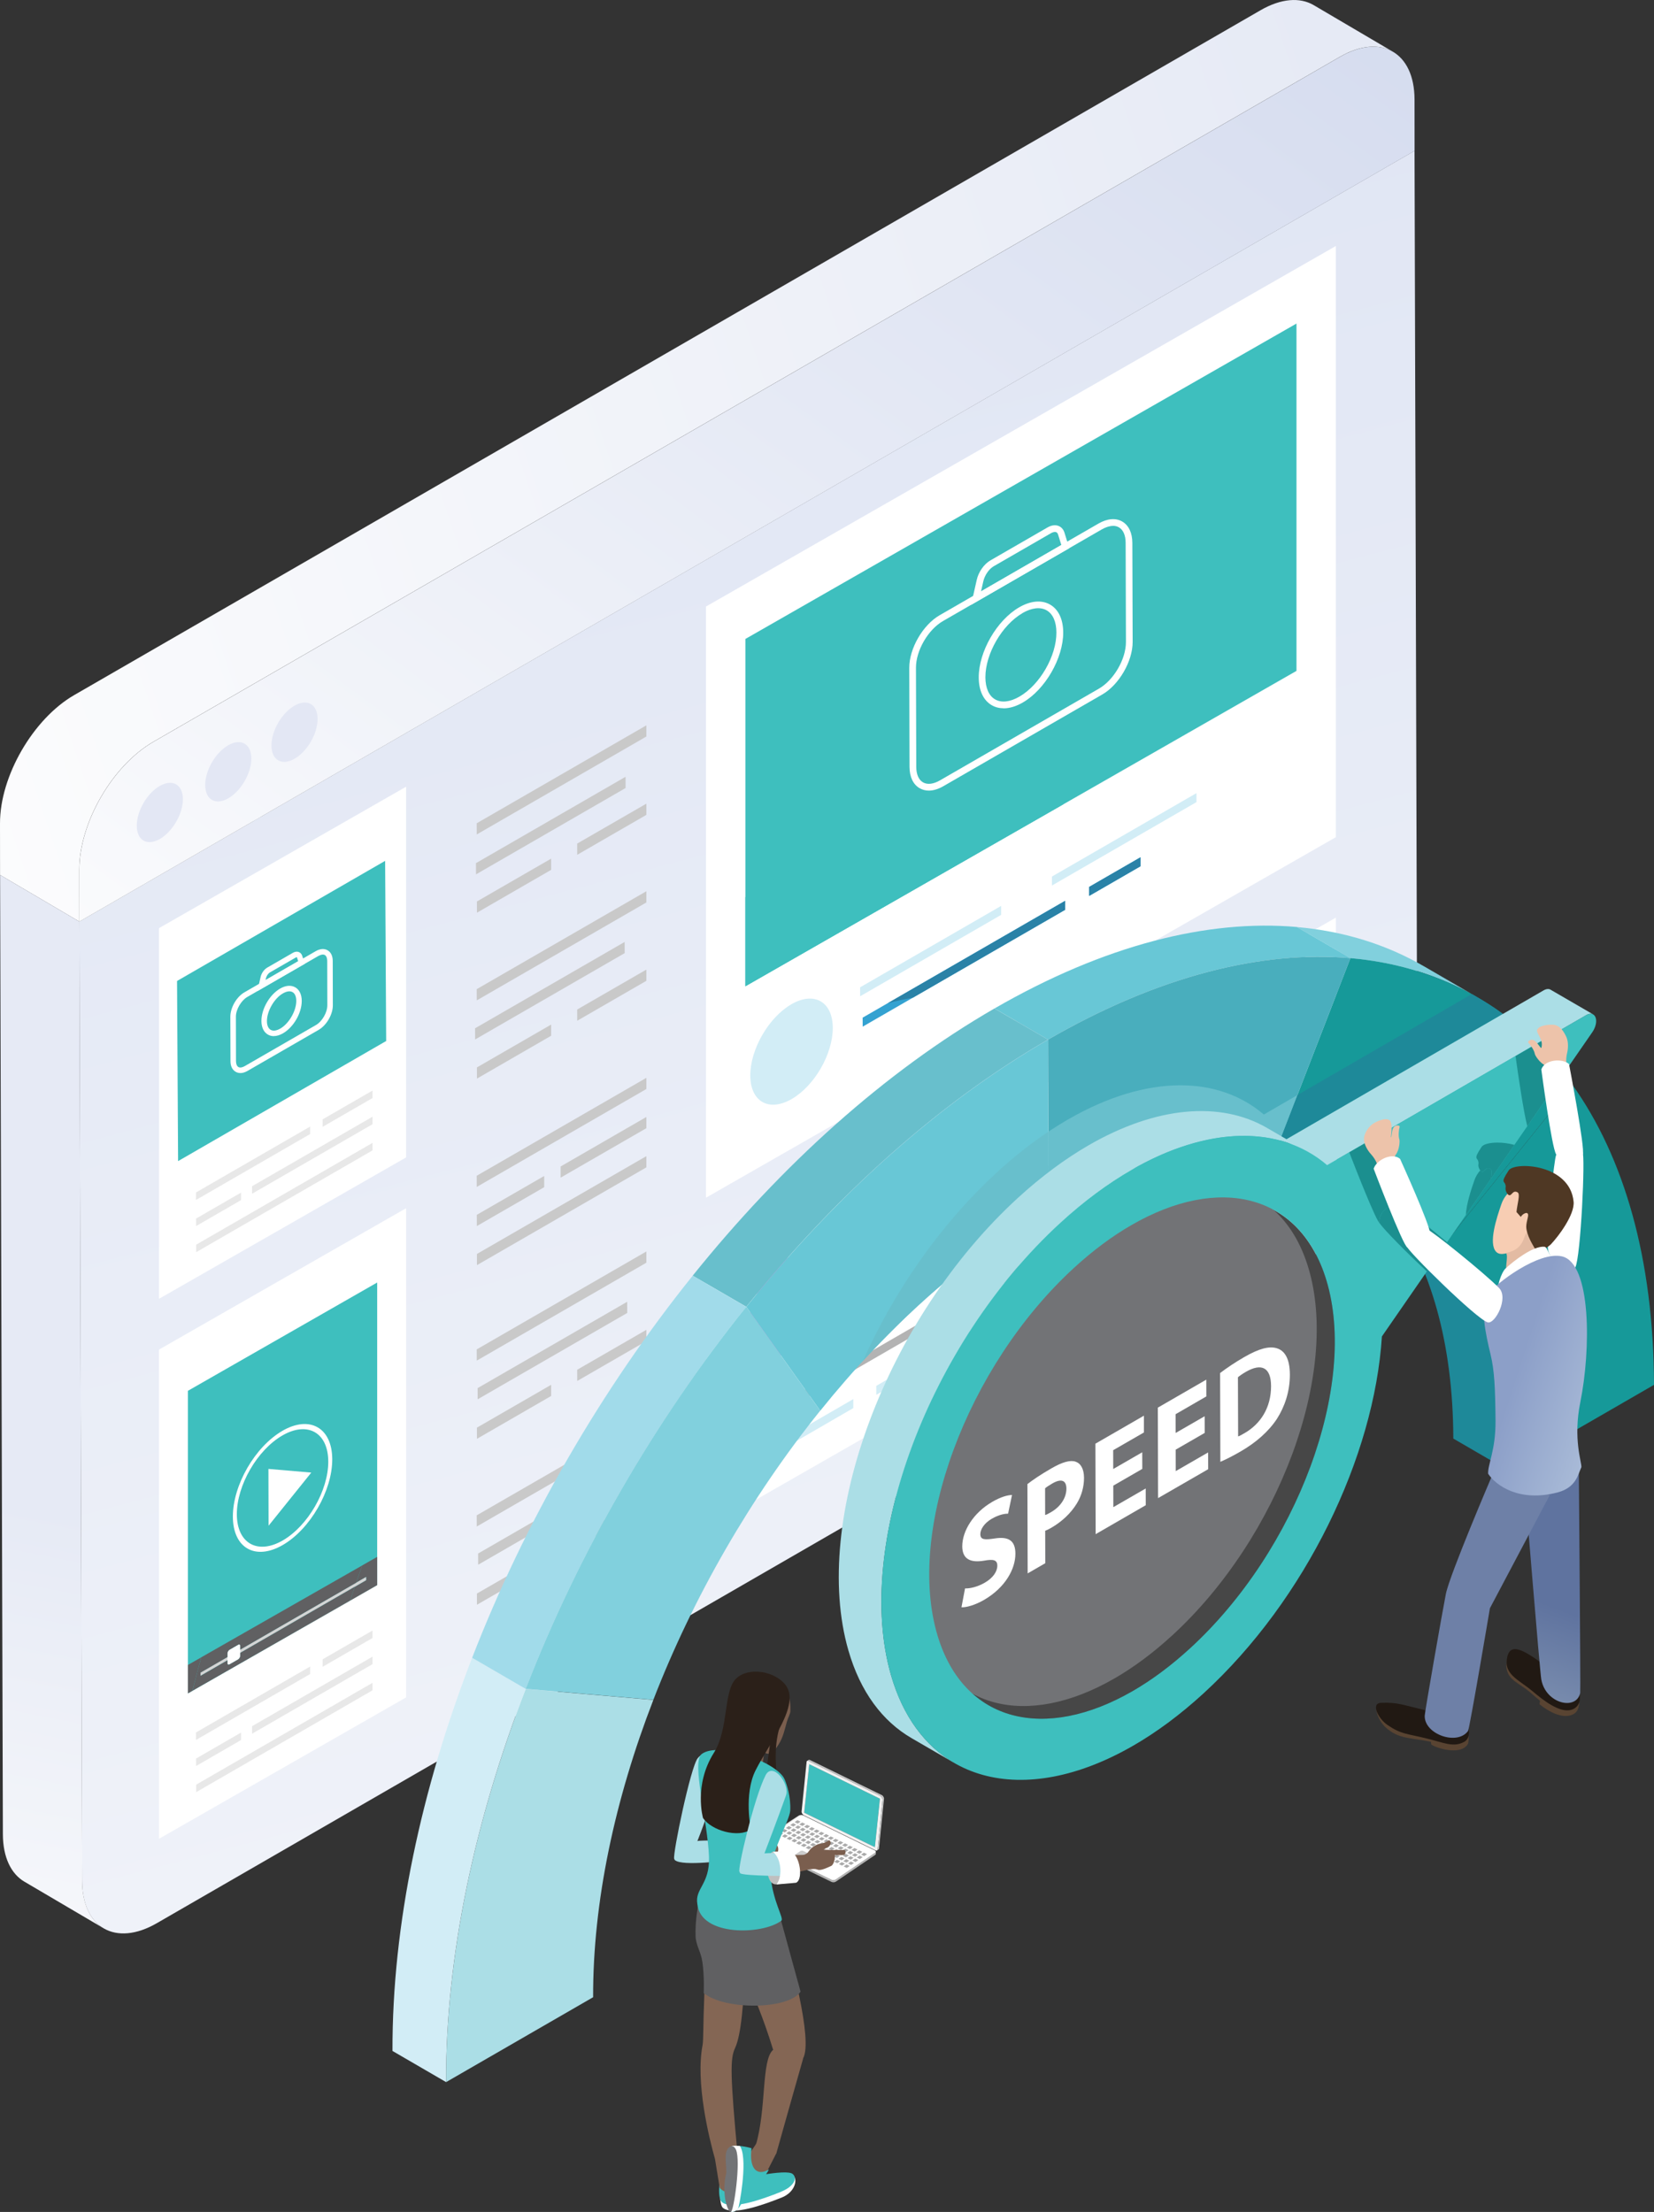 <?xml version="1.0" encoding="UTF-8"?>
<!DOCTYPE svg PUBLIC "-//W3C//DTD SVG 1.0//EN" "http://www.w3.org/TR/2001/REC-SVG-20010904/DTD/svg10.dtd">
<!-- Creator: CorelDRAW -->
<svg xmlns="http://www.w3.org/2000/svg" xml:space="preserve" width="29.476mm" height="39.427mm" version="1.0" style="shape-rendering:geometricPrecision; text-rendering:geometricPrecision; image-rendering:optimizeQuality; fill-rule:evenodd; clip-rule:evenodd"
viewBox="0 0 333.05 445.48"
 xmlns:xlink="http://www.w3.org/1999/xlink"
 xmlns:xodm="http://www.corel.com/coreldraw/odm/2003">
 <rect x="0" y="0" width="333.05" height="445.48" fill="#333333" stroke="none"/>
 <defs>
  <style type="text/css">
   <![CDATA[
    .fil41 {fill:#727376;fill-rule:nonzero}
    .fil21 {fill:#606062;fill-rule:nonzero}
    .fil7 {fill:#E3E7F4;fill-rule:nonzero}
    .fil33 {fill:#D2EDF6;fill-rule:nonzero}
    .fil13 {fill:#D2EDF6;fill-rule:nonzero}
    .fil32 {fill:#ABDEE6;fill-rule:nonzero}
    .fil35 {fill:#A1DBEA;fill-rule:nonzero}
    .fil36 {fill:#81D0DD;fill-rule:nonzero}
    .fil15 {fill:#81D0DD;fill-rule:nonzero}
    .fil30 {fill:#68C7D6;fill-rule:nonzero}
    .fil39 {fill:#68BFCC;fill-rule:nonzero}
    .fil34 {fill:#68BFCC;fill-rule:nonzero}
    .fil11 {fill:#3EBFBE;fill-rule:nonzero}
    .fil31 {fill:#49AEBD;fill-rule:nonzero}
    .fil27 {fill:#169999;fill-rule:nonzero}
    .fil43 {fill:#1B8F8F;fill-rule:nonzero}
    .fil28 {fill:#1E8999;fill-rule:nonzero}
    .fil46 {fill:#211913;fill-rule:nonzero}
    .fil23 {fill:#2A82A7;fill-rule:nonzero}
    .fil62 {fill:#2B2019;fill-rule:nonzero}
    .fil12 {fill:#34A2D1;fill-rule:nonzero}
    .fil0 {fill:#3F3F3F;fill-rule:nonzero}
    .fil2 {fill:#465861;fill-rule:nonzero}
    .fil40 {fill:#474747;fill-rule:nonzero}
    .fil37 {fill:#48A4C0;fill-rule:nonzero}
    .fil51 {fill:#4F3824;fill-rule:nonzero}
    .fil3 {fill:#529EBA;fill-rule:nonzero}
    .fil45 {fill:#594432;fill-rule:nonzero}
    .fil38 {fill:#6F9A1C;fill-rule:nonzero}
    .fil61 {fill:#7A5E4E;fill-rule:nonzero}
    .fil54 {fill:gray;fill-rule:nonzero}
    .fil64 {fill:#846654;fill-rule:nonzero}
    .fil55 {fill:#9C9C9C;fill-rule:nonzero}
    .fil26 {fill:#9D9D9D;fill-rule:nonzero}
    .fil4 {fill:#9EBAC5;fill-rule:nonzero}
    .fil56 {fill:#A0A0A0;fill-rule:nonzero}
    .fil59 {fill:#AAAAAA;fill-rule:nonzero}
    .fil14 {fill:#B3B3B3;fill-rule:nonzero}
    .fil63 {fill:#BDBDBD;fill-rule:nonzero}
    .fil1 {fill:#BEE6F2;fill-rule:nonzero}
    .fil65 {fill:#BFBFBF;fill-rule:nonzero}
    .fil24 {fill:silver;fill-rule:nonzero}
    .fil20 {fill:#C4C4C4;fill-rule:nonzero}
    .fil58 {fill:#C7C7C7;fill-rule:nonzero}
    .fil18 {fill:#C9C9C9;fill-rule:nonzero}
    .fil60 {fill:#CBCBCB;fill-rule:nonzero}
    .fil29 {fill:#CC5D25;fill-rule:nonzero}
    .fil25 {fill:#CCCCCC;fill-rule:nonzero}
    .fil22 {fill:#D4D4D4;fill-rule:nonzero}
    .fil17 {fill:#D596E0;fill-rule:nonzero}
    .fil53 {fill:#DBDBDB;fill-rule:nonzero}
    .fil50 {fill:#E3BBA3;fill-rule:nonzero}
    .fil19 {fill:#E8E8E8;fill-rule:nonzero}
    .fil44 {fill:#EDC3AA;fill-rule:nonzero}
    .fil57 {fill:#F2F2F2;fill-rule:nonzero}
    .fil49 {fill:#F7CDB3;fill-rule:nonzero}
    .fil16 {fill:#FF6C63;fill-rule:nonzero}
    .fil10 {fill:white;fill-rule:nonzero}
    .fil42 {fill:white;fill-rule:nonzero}
    .fil48 {fill:url(#id0)}
    .fil8 {fill:url(#id1)}
    .fil5 {fill:url(#id2)}
    .fil9 {fill:url(#id3)}
    .fil52 {fill:url(#id4)}
    .fil47 {fill:url(#id5)}
    .fil6 {fill:url(#id6)}
   ]]>
  </style>
  <linearGradient id="id0" gradientUnits="userSpaceOnUse" x1="303.79" y1="327.06" x2="348.1" y2="339.58">
   <stop offset="0" style="stop-opacity:1; stop-color:#6E80A7"/>
   <stop offset="1" style="stop-opacity:1; stop-color:#9BADC1"/>
  </linearGradient>
  <linearGradient id="id1" gradientUnits="userSpaceOnUse" x1="-24.55" y1="222.95" x2="302.57" y2="113.79">
   <stop offset="0" style="stop-opacity:1; stop-color:#FEFEFE"/>
   <stop offset="1" style="stop-opacity:1; stop-color:#E6EAF5"/>
  </linearGradient>
  <linearGradient id="id2" gradientUnits="userSpaceOnUse" x1="77.64" y1="26.75" x2="238.06" y2="633.62">
   <stop offset="0" style="stop-opacity:1; stop-color:#DEE4F3"/>
   <stop offset="1" style="stop-opacity:1; stop-color:#FEFEFE"/>
  </linearGradient>
  <linearGradient id="id3" gradientUnits="userSpaceOnUse" xlink:href="#id1" x1="-1.81" y1="431.07" x2="22.56" y2="306.28">
  </linearGradient>
  <linearGradient id="id4" gradientUnits="userSpaceOnUse" x1="305.71" y1="275.37" x2="334.64" y2="284.89">
   <stop offset="0" style="stop-opacity:1; stop-color:#8C9FC8"/>
   <stop offset="1" style="stop-opacity:1; stop-color:#BBCCE1"/>
  </linearGradient>
  <linearGradient id="id5" gradientUnits="userSpaceOnUse" x1="312.79" y1="323.5" x2="297.59" y2="363.53">
   <stop offset="0" style="stop-opacity:1; stop-color:#5F739F"/>
   <stop offset="1" style="stop-opacity:1; stop-color:#9BADC1"/>
  </linearGradient>
  <linearGradient id="id6" gradientUnits="userSpaceOnUse" x1="324.27" y1="-99.29" x2="59.99" y2="260.14">
   <stop offset="0" style="stop-opacity:1; stop-color:#C8D1EA"/>
   <stop offset="1" style="stop-opacity:1; stop-color:#FEFEFE"/>
  </linearGradient>
 </defs>
 <g id="Слой_x0020_1">
  <path class="fil0" d="M42.59 167.19c0.01,0.18 0.04,0.34 0.07,0.52l-4.73 3.32 -0.05 -0.51 4.72 -3.33z"/>
  <path class="fil0" d="M21.4 252.54l3.85 1.01c-0.1,0.2 -0.19,0.4 -0.28,0.6l-3.85 -1.01 0.28 -0.6z"/>
  <path class="fil0" d="M36.49 204.82l4.65 -1.51c-0.04,0.2 -0.07,0.41 -0.11,0.61l-4.63 1.5 0.1 -0.6z"/>
  <path class="fil0" d="M30.66 228.76l4.33 -0.24c-0.06,0.2 -0.13,0.4 -0.2,0.62l-4.32 0.24 0.19 -0.62z"/>
  <path class="fil0" d="M23.77 240.22l0.19 0.02 6.67 0.64c-0.14,0.36 -0.28,0.73 -0.42,1.07l-6.67 -0.63 -0.18 -0.02 0.42 -1.07z"/>
  <path class="fil0" d="M34.03 216.77l4.51 -0.88c-0.04,0.2 -0.1,0.41 -0.15,0.61l-4.49 0.87 0.14 -0.61z"/>
  <path class="fil1" d="M51.45 159.47c-0.6,-2.95 -1.28,-5.98 -1.96,-8.57 0.74,2.76 1.33,5.42 1.96,8.57z"/>
  <path class="fil2" d="M37.92 171.02l-0.05 -0.51 2.07 -1.46c-0.06,0.23 -0.12,0.46 -0.19,0.69l-1.83 1.29z"/>
  <path class="fil3" d="M52.42 164.56c-0.33,-1.79 -0.64,-3.41 -0.93,-4.9 0.35,1.7 0.66,3.37 0.94,4.9l-0.01 0z"/>
  <path class="fil4" d="M51.05 165.35c-0.62,-8.39 -2.06,-16.04 -4.22,-22.91 -0.01,-0.02 -0.01,-0.04 -0.02,-0.06 -0.06,-0.2 -0.14,-0.47 -0.21,-0.67 -0.04,-0.15 -0.1,-0.34 -0.15,-0.51 1.32,3.79 2.26,6.77 3.04,9.64 0.69,2.66 1.39,5.78 2.01,8.81 0.29,1.5 0.6,3.11 0.93,4.9l-1.37 0.79z"/>
  <path class="fil5" d="M15.96 175.23l0.01 10.37 268.86 -155.23 0.56 193.17c0.02,9.5 -6.65,21.07 -14.92,25.85l-238.91 137.94c-8.27,4.77 -15,0.94 -15.03,-8.56l-0.56 -193.17 -0.01 -10.37z"/>
  <path class="fil6" d="M269.81 11.45c8.27,-4.77 14.99,-0.94 15.02,8.56l0.01 10.37 -268.86 155.23 -0.01 -10.37c-0.03,-9.5 6.65,-21.07 14.93,-25.85l238.91 -137.94z"/>
  <path class="fil7" d="M32.16 158.29c2.57,-1.48 4.66,-0.29 4.67,2.65 0.01,2.95 -2.07,6.54 -4.63,8.02 -2.57,1.48 -4.65,0.29 -4.66,-2.66 -0.01,-2.95 2.06,-6.54 4.63,-8.02z"/>
  <path class="fil7" d="M45.95 150.09c2.56,-1.48 4.65,-0.29 4.66,2.66 0.01,2.95 -2.07,6.54 -4.63,8.02 -2.57,1.48 -4.65,0.29 -4.66,-2.66 -0.01,-2.95 2.06,-6.54 4.63,-8.02z"/>
  <path class="fil7" d="M59.29 142.12c2.57,-1.48 4.65,-0.29 4.66,2.66 0.01,2.95 -2.06,6.54 -4.63,8.02 -2.57,1.48 -4.65,0.29 -4.66,-2.66 -0.01,-2.95 2.06,-6.54 4.63,-8.02z"/>
  <path class="fil8" d="M264.49 1.01c-2.72,-1.58 -6.49,-1.36 -10.65,1.04l-238.91 137.94c-8.27,4.78 -14.96,16.35 -14.93,25.85l0.01 10.37 15.96 9.39 -0.01 -10.37c-0.03,-9.5 6.65,-21.07 14.93,-25.85l238.91 -137.94c4.16,-2.4 7.93,-2.62 10.65,-1.04l-15.96 -9.39z"/>
  <path class="fil9" d="M16.54 378.77l-0.56 -193.17 -15.96 -9.39 0.56 193.17c0.01,4.72 1.68,8.04 4.37,9.6l15.96 9.39c-2.69,-1.56 -4.35,-4.88 -4.37,-9.6z"/>
  <polygon class="fil10" points="268.99,49.54 142.16,122.15 142.16,241.21 268.99,168.6 "/>
  <polygon class="fil11" points="261.06,65.16 150.09,128.68 150.09,198.63 261.06,135.11 "/>
  <path class="fil10" d="M224.12 105.91c-0.67,0 -1.44,0.24 -2.25,0.7l-32 18.47c-3,1.73 -5.44,5.95 -5.43,9.4l0.06 19.95c0,1.52 0.49,2.63 1.36,3.13 0.88,0.51 2.1,0.36 3.43,-0.41l32 -18.47c3,-1.73 5.44,-5.95 5.43,-9.4l-0.06 -19.95c-0,-1.52 -0.49,-2.63 -1.36,-3.13 -0.34,-0.2 -0.74,-0.3 -1.18,-0.3zm-37.09 53.31c-0.67,0 -1.29,-0.16 -1.85,-0.48 -1.31,-0.75 -2.03,-2.28 -2.04,-4.3l-0.05 -19.95c-0.01,-3.88 2.73,-8.63 6.1,-10.58l32 -18.47c1.77,-1.02 3.47,-1.17 4.78,-0.41 1.31,0.75 2.03,2.28 2.04,4.3l0.06 19.95c0.01,3.88 -2.73,8.63 -6.11,10.58l-32 18.47c-1.02,0.59 -2.02,0.89 -2.93,0.89z"/>
  <path class="fil10" d="M205.89 123.48c-4.13,2.39 -7.48,8.18 -7.47,12.93 0.01,2.14 0.7,3.72 1.96,4.44 1.27,0.73 3,0.53 4.88,-0.55 4.13,-2.38 7.48,-8.18 7.46,-12.93 -0.01,-2.14 -0.7,-3.72 -1.96,-4.45 -1.27,-0.73 -3,-0.53 -4.88,0.55zm-3.8 19.16c-0.86,0 -1.67,-0.2 -2.38,-0.61 -1.69,-0.97 -2.63,-2.97 -2.63,-5.61 -0.01,-5.18 3.64,-11.51 8.14,-14.11 2.32,-1.34 4.53,-1.53 6.23,-0.55 1.69,0.97 2.63,2.97 2.64,5.62 0.01,5.18 -3.64,11.5 -8.14,14.1 -1.35,0.78 -2.66,1.17 -3.86,1.17z"/>
  <path class="fil10" d="M212.41 107.13c-0.23,0 -0.51,0.09 -0.8,0.26l-11.52 6.65c-0.95,0.55 -1.81,1.8 -2.09,3.03l-0.46 2.03 16.17 -9.34 -0.65 -2.09c-0.08,-0.26 -0.21,-0.43 -0.39,-0.5 -0.07,-0.03 -0.16,-0.04 -0.25,-0.04zm-16.87 14.68l1.14 -5.04c0.36,-1.6 1.46,-3.16 2.73,-3.9l11.52 -6.65c0.78,-0.45 1.57,-0.56 2.22,-0.3 0.56,0.22 0.99,0.7 1.19,1.35l0.97 3.13 -19.78 11.42z"/>
  <polygon class="fil12" points="219.31,178.62 229.65,172.65 229.65,174.46 219.31,180.43 "/>
  <polygon class="fil12" points="214.48,181.41 214.48,183.22 173.71,206.76 173.7,204.95 "/>
  <polygon class="fil13" points="211.82,176.53 240.92,159.73 240.92,161.54 211.82,178.34 "/>
  <polygon class="fil13" points="201.59,182.44 201.59,184.25 173.2,200.64 173.19,198.84 "/>
  <path class="fil13" d="M159.35 202.25c4.59,-2.65 8.32,-0.52 8.34,4.75 0.01,5.28 -3.69,11.69 -8.28,14.34 -4.59,2.65 -8.32,0.53 -8.33,-4.75 -0.01,-5.27 3.69,-11.69 8.28,-14.34z"/>
  <polygon class="fil10" points="268.99,184.8 142.16,257.41 142.16,307.79 268.99,235.18 "/>
  <polygon class="fil14" points="221.14,235.55 221.14,237.36 173.17,265.05 173.17,263.25 "/>
  <polygon class="fil14" points="249.57,229.23 249.57,231.04 150.98,288.09 150.98,286.28 "/>
  <polygon class="fil13" points="227.51,249.55 227.51,251.36 176.45,280.91 176.45,279.1 "/>
  <polygon class="fil13" points="150.86,293.91 150.85,293.91 171.82,281.77 171.82,283.58 150.86,295.72 "/>
  <polygon class="fil12" points="218.35,230.58 228.69,224.61 228.69,226.42 218.35,232.39 "/>
  <polygon class="fil15" points="213.52,233.37 213.52,235.18 172.75,258.72 172.74,256.91 "/>
  <polygon class="fil16" points="211.82,226.95 240.92,210.15 240.92,211.95 211.82,228.76 "/>
  <polygon class="fil16" points="201.59,232.86 201.59,234.67 173.2,251.05 173.19,249.25 "/>
  <path class="fil17" d="M158.92 253.1c4.59,-2.65 8.32,-0.52 8.34,4.75 0.01,5.28 -3.69,11.69 -8.28,14.34 -4.59,2.65 -8.32,0.53 -8.33,-4.75 -0.01,-5.27 3.69,-11.69 8.28,-14.34z"/>
  <polygon class="fil18" points="130.15,224.95 112.89,234.92 112.89,237.17 130.15,227.21 "/>
  <polygon class="fil18" points="130.15,217.07 95.99,236.79 96,239.04 130.15,219.32 "/>
  <polygon class="fil18" points="109.58,236.83 109.58,239.09 96.02,246.92 96.01,244.66 "/>
  <polygon class="fil18" points="130.15,232.84 96.03,252.54 96.04,254.79 130.15,235.1 "/>
  <polygon class="fil18" points="126.29,262.17 126.3,264.42 96.18,281.81 96.17,279.56 "/>
  <polygon class="fil18" points="130.15,267.82 116.22,275.86 116.23,278.12 130.15,270.08 "/>
  <polygon class="fil18" points="130.15,252.04 95.99,271.76 96,274.02 130.15,254.3 "/>
  <polygon class="fil18" points="110.98,278.89 110.98,281.14 96.04,289.77 96.03,287.52 "/>
  <polygon class="fil18" points="126.39,295.48 126.4,297.74 96.28,315.13 96.27,312.87 "/>
  <polygon class="fil18" points="130.15,301.24 116.22,309.28 116.23,311.53 130.15,303.5 "/>
  <polygon class="fil18" points="130.15,285.46 95.99,305.18 96,307.43 130.15,287.71 "/>
  <polygon class="fil18" points="110.98,312.31 110.98,314.56 96.04,323.19 96.03,320.93 "/>
  <polygon class="fil18" points="125.96,156.44 125.97,158.7 95.85,176.09 95.84,173.83 "/>
  <polygon class="fil18" points="130.15,161.85 116.22,169.89 116.23,172.15 130.15,164.11 "/>
  <polygon class="fil18" points="130.15,146.08 95.99,165.8 96,168.05 130.15,148.33 "/>
  <polygon class="fil18" points="110.98,172.92 110.98,175.18 96.04,183.81 96.03,181.55 "/>
  <polygon class="fil18" points="125.78,189.7 125.79,191.95 95.67,209.34 95.66,207.09 "/>
  <polygon class="fil18" points="130.15,195.27 116.22,203.31 116.23,205.57 130.15,197.53 "/>
  <polygon class="fil18" points="130.15,179.49 95.99,199.21 96,201.47 130.15,181.75 "/>
  <polygon class="fil18" points="110.98,206.34 110.98,208.59 96.04,217.22 96.03,214.97 "/>
  <polygon class="fil10" points="81.77,341.85 81.77,243.33 32.02,271.8 32.02,370.32 "/>
  <polygon class="fil19" points="75.01,333.64 50.75,347.65 50.76,349.16 75.01,335.15 "/>
  <polygon class="fil19" points="62.45,335.63 39.47,348.9 39.47,350.41 62.45,337.14 "/>
  <polygon class="fil19" points="64.96,334.18 64.96,335.69 75.01,329.88 75.01,328.38 "/>
  <polygon class="fil19" points="48.54,348.93 48.54,350.43 39.49,355.66 39.48,354.16 "/>
  <polygon class="fil19" points="75.01,338.91 39.5,359.42 39.5,360.93 75.01,340.42 "/>
  <polygon class="fil11" points="75.95,319.22 75.95,258.29 37.84,280.1 37.84,341.04 "/>
  <path class="fil10" d="M56.93 310.24c-5.08,2.93 -9.22,0.57 -9.24,-5.26 -0.02,-5.83 4.1,-12.96 9.18,-15.89 5.07,-2.93 9.22,-0.57 9.23,5.26 0.02,5.83 -4.1,12.96 -9.17,15.89zm-0.06 -22.08c-5.52,3.19 -9.99,10.94 -9.98,17.28 0.02,6.34 4.52,8.91 10.04,5.72 5.52,-3.19 9.99,-10.94 9.97,-17.28 -0.02,-6.34 -4.52,-8.91 -10.04,-5.72z"/>
  <polygon class="fil10" points="54.05,295.83 62.68,296.57 54.08,307.27 "/>
  <polygon class="fil10" points="81.77,233.1 81.77,158.44 32.02,186.92 32.02,261.57 "/>
  <polygon class="fil11" points="35.86,233.84 35.65,197.56 77.55,173.37 77.76,209.65 "/>
  <polygon class="fil19" points="75.01,224.9 50.75,238.9 50.76,240.41 75.01,226.41 "/>
  <polygon class="fil19" points="62.45,226.88 39.47,240.15 39.47,241.66 62.45,228.39 "/>
  <polygon class="fil19" points="64.96,225.43 64.96,226.94 75.01,221.14 75.01,219.63 "/>
  <polygon class="fil19" points="48.54,240.18 48.54,241.69 39.49,246.92 39.48,245.41 "/>
  <polygon class="fil19" points="75.01,230.17 39.5,250.67 39.5,252.18 75.01,231.68 "/>
  <path class="fil10" d="M64.13 192.51l-14.33 8.27c-1.25,0.72 -2.31,2.55 -2.3,3.99l0.02 8.93c0,0.58 0.18,1.01 0.48,1.19 0.31,0.18 0.78,0.11 1.28,-0.18l14.33 -8.27c1.26,-0.72 2.31,-2.55 2.3,-3.99l-0.02 -8.93c-0,-0.58 -0.18,-1.01 -0.48,-1.18 -0.31,-0.18 -0.78,-0.11 -1.28,0.18zm-15.73 23.59c-0.34,0 -0.66,-0.08 -0.95,-0.25 -0.67,-0.38 -1.04,-1.15 -1.04,-2.14l-0.03 -8.93c-0,-1.85 1.25,-4.03 2.86,-4.95l14.33 -8.27c0.87,-0.5 1.72,-0.57 2.39,-0.18 0.67,0.38 1.04,1.14 1.04,2.14l0.02 8.93c0.01,1.85 -1.25,4.03 -2.86,4.96l-14.33 8.27c-0.5,0.29 -0.99,0.43 -1.44,0.43z"/>
  <path class="fil10" d="M56.97 200.06c-1.75,1.01 -3.22,3.56 -3.22,5.57 0,0.87 0.27,1.49 0.75,1.77 0.49,0.28 1.17,0.19 1.94,-0.25 1.75,-1.01 3.22,-3.56 3.22,-5.57 -0,-0.87 -0.27,-1.5 -0.75,-1.77 -0.49,-0.28 -1.17,-0.19 -1.93,0.25zm-1.83 8.61c-0.43,0 -0.83,-0.1 -1.19,-0.31 -0.84,-0.48 -1.3,-1.45 -1.31,-2.73 -0.01,-2.44 1.65,-5.31 3.77,-6.54 1.12,-0.65 2.2,-0.73 3.04,-0.25 0.84,0.48 1.3,1.45 1.31,2.73 0.01,2.44 -1.65,5.31 -3.77,6.53 -0.64,0.37 -1.27,0.56 -1.85,0.56z"/>
  <path class="fil10" d="M59.53 192.85l-5.16 2.98c-0.37,0.21 -0.71,0.71 -0.82,1.19l-0.08 0.35 6.57 -3.79 -0.23 -0.74c-0.02,-0.05 -0.03,-0.07 -0.03,-0.07 -0.01,-0 -0.1,-0 -0.25,0.08zm-7.7 6.75l0.64 -2.82c0.17,-0.78 0.71,-1.55 1.34,-1.91l5.16 -2.98c0.42,-0.24 0.85,-0.3 1.21,-0.15 0.33,0.13 0.57,0.4 0.68,0.77l0.5 1.59 -9.53 5.5z"/>
  <path class="fil20" d="M37.84 341.04l0 0 0.92 -0.52c0,0 0,0 0,0l-0.92 0.52z"/>
  <path class="fil21" d="M37.84 341.04l0 -5.73 2.68 -1.53c-0.62,2.25 -1.21,4.5 -1.77,6.74l-0.92 0.52z"/>
  <path class="fil20" d="M70.49 322.4c0.01,-0.02 0.01,-0.04 0.02,-0.06l5.44 -3.12 0 -5.68 0 5.74 -5.46 3.12z"/>
  <path class="fil21" d="M70.51 322.34c0.3,-0.92 0.6,-1.85 0.92,-2.76l2.29 -1.33 0 -0.66 -2.01 1.16c0.4,-1.16 0.81,-2.33 1.23,-3.49l3.01 -1.72 0 5.68 -5.44 3.12z"/>
  <polygon class="fil22" points="73.72,317.59 73.72,318.24 40.37,337.5 40.37,336.84 "/>
  <path class="fil10" d="M46.21 332.23c-0.23,0.14 -0.42,0.46 -0.42,0.73l0.01 2c0,0.27 0.19,0.37 0.42,0.24l1.74 -1c0.23,-0.14 0.42,-0.46 0.42,-0.73l-0 -2c-0,-0.27 -0.19,-0.37 -0.42,-0.24l-1.74 1z"/>
  <path class="fil11" d="M150.09 198.63l0 -17.95c1.26,-0.77 2.51,-1.52 3.78,-2.25 19.61,-11.32 38.14,-16.68 54.56,-16.68 1.93,0 3.83,0.07 5.7,0.22l-64.04 36.66z"/>
  <polygon class="fil23" points="219.31,180.43 219.31,178.62 229.65,172.65 229.65,174.46 "/>
  <path class="fil23" d="M178.77 202.03l35.71 -20.61 0 1.81 -30.65 17.69c-1.66,0.3 -3.35,0.67 -5.06,1.11z"/>
  <path class="fil24" d="M246.25 263.38c-0.08,-5.11 -0.49,-9.95 -1.19,-14.5l10.2 -5.84c4.01,1.84 7.34,5.03 9.7,9.53l-11.9 6.87 -6.81 3.93z"/>
  <path class="fil25" d="M245.05 248.89c-0.41,-2.63 -0.91,-5.17 -1.52,-7.61 0.89,-0.09 1.76,-0.13 2.61,-0.13 3.29,0 6.36,0.64 9.11,1.9l-10.2 5.84zm8.59 -55.3l7.15 -4.09c0.7,1.05 1.37,2.13 2.02,3.24 -2.99,0.11 -6.06,0.39 -9.18,0.85z"/>
  <path class="fil26" d="M38.76 340.51c0,-0 0,0 0,-0l31.76 -18.18c-0.01,0.02 -0.01,0.04 -0.02,0.06l-31.74 18.12z"/>
  <path class="fil21" d="M38.76 340.51c0.55,-2.25 1.14,-4.5 1.77,-6.74l32.42 -18.51c-0.42,1.16 -0.84,2.33 -1.23,3.49l-23.34 13.47 0 -0.75c-0,-0.19 -0.1,-0.29 -0.23,-0.29 -0.06,0 -0.12,0.02 -0.19,0.06l-1.74 1c-0.23,0.14 -0.42,0.46 -0.42,0.73l0 0.75 -5.42 3.13 0 0.66 5.42 -3.13 0 0.59c0,0.19 0.09,0.29 0.23,0.29 0.06,0 0.12,-0.02 0.19,-0.06l1.74 -1c0.23,-0.14 0.42,-0.46 0.42,-0.73l-0 -0.59 23.05 -13.31c-0.31,0.92 -0.62,1.84 -0.92,2.76l-31.76 18.18z"/>
  <path class="fil27" d="M316.64 218.5c10.37,14.57 16.34,34.99 16.41,60.4l-29.61 17.1c-0.06,-19.21 -4.56,-34.64 -12.4,-45.67l25.6 -31.83z"/>
  <path class="fil28" d="M303.43 295.99l-10.79 -6.27c-0.05,-19.21 -4.56,-34.65 -12.4,-45.67l10.79 6.27c7.84,11.02 12.35,26.46 12.4,45.67z"/>
  <path class="fil29" d="M265.81 230.72l10.79 6.27c5.58,3.24 10.44,7.71 14.43,13.34l-10.79 -6.27c-4,-5.62 -8.86,-10.09 -14.43,-13.33z"/>
  <path class="fil15" d="M286.78 194.63l10.79 6.27c-7.61,-4.42 -16.23,-7.11 -25.64,-7.93l-10.79 -6.27c9.42,0.82 18.04,3.51 25.65,7.94z"/>
  <path class="fil27" d="M271.92 192.96c18.51,1.62 33.97,10.45 44.71,25.54l-25.6 31.83c-8.12,-11.43 -19.82,-18.11 -33.84,-19.34l14.73 -38.03z"/>
  <path class="fil30" d="M211.04 209.37l-10.79 -6.27c22.16,-12.79 42.96,-17.98 60.88,-16.41l10.79 6.27c-17.93,-1.57 -38.72,3.61 -60.89,16.41z"/>
  <path class="fil31" d="M211.04 209.37c22.16,-12.8 42.96,-17.98 60.89,-16.41l-14.73 38.03c-13.56,-1.19 -29.3,2.73 -46.06,12.41l-0.1 -34.03z"/>
  <path class="fil32" d="M105.86 340.14l25.7 2.21c-7.76,20.04 -12.18,40.66 -12.13,59.88l-29.61 17.1c-0.07,-25.43 5.77,-52.68 16.04,-79.19z"/>
  <path class="fil33" d="M89.82 419.32l-10.79 -6.27c-0.07,-25.43 5.77,-52.68 16.04,-79.19l10.79 6.27c-10.27,26.51 -16.12,53.76 -16.04,79.19z"/>
  <path class="fil34" d="M150.27 263.18l-10.79 -6.27c17.86,-22.22 38.61,-41.02 60.76,-53.81l10.79 6.27c-22.16,12.79 -42.9,31.59 -60.76,53.81z"/>
  <path class="fil30" d="M211.04 209.37l0.1 34.03c-16.76,9.68 -32.46,23.9 -45.97,40.71l-14.89 -20.92c17.86,-22.22 38.61,-41.02 60.76,-53.81z"/>
  <path class="fil35" d="M105.86 340.14l-10.79 -6.27c10.62,-27.4 25.97,-54 44.41,-76.95l10.79 6.27c-18.44,22.95 -33.79,49.55 -44.41,76.95z"/>
  <path class="fil36" d="M150.27 263.18l14.89 20.92c-13.95,17.37 -25.57,37.5 -33.6,58.23l-25.7 -2.21c10.62,-27.4 25.97,-54 44.41,-76.95z"/>
  <g>
   <path class="fil37" d="M302.62 204.19l-0.14 -0.1 0.02 0.01 0.13 0.09zm-0.5 -0.36c-0.08,-0.06 -0.16,-0.12 -0.24,-0.17l0.07 0.05 0.11 0.08 0.07 0.05zm-0.7 -0.49l-0.18 -0.13 0.08 0.05 0.03 0.02 0.08 0.06zm-0.68 -0.46l-0.17 -0.11 0.08 0.05 0.01 0 0 0 0.01 0 0.08 0.05zm-0.68 -0.45l-0.17 -0.11 0.06 0.04 0.05 0.03 0.06 0.04zm-0.67 -0.43l-0.19 -0.12 0.03 0.02 0.13 0.08 0.03 0.02zm-0.68 -0.42l-0.19 -0.12 -0.03 -0.02 0.23 0.14zm-0.71 -0.42l-0.18 -0.1 -0.09 -0.06c0.11,0.07 0.23,0.13 0.34,0.2l-0.07 -0.04zm0.72 0.43l-0.01 -0.01 0.01 0.01z"/>
  </g>
  <path class="fil38" d="M297.25 200.71l-0.08 -0.05 -0.03 -0.02 0.17 0.1 -0.05 -0.03zm-0.72 -0.41l-0.16 -0.09c0.07,0.04 0.13,0.07 0.2,0.11l-0.04 -0.02z"/>
  <path class="fil28" d="M259.81 230.33c-0.69,-0.25 -1.39,-0.47 -2.1,-0.66l3.53 -9.13 35.12 -20.34 0.16 0.09c0.21,0.12 0.43,0.24 0.64,0.36l0.08 0.05c0.19,0.11 0.38,0.22 0.57,0.33l0.18 0.1c0.17,0.1 0.34,0.2 0.51,0.31l0.19 0.12c0.16,0.1 0.33,0.2 0.49,0.3l0.19 0.12c0.17,0.11 0.34,0.21 0.51,0.32l0.17 0.11c0.17,0.11 0.34,0.22 0.51,0.34l0.17 0.11c0.17,0.11 0.33,0.22 0.5,0.34l0.18 0.13c0.15,0.11 0.31,0.21 0.46,0.32 0.08,0.06 0.16,0.11 0.24,0.17 0.12,0.09 0.24,0.17 0.36,0.26l0.14 0.1 -43.98 25.47 1.16 0.67z"/>
  <path class="fil39" d="M211.12 239.03l-0.03 -11.11c1.33,-0.89 2.65,-1.71 3.97,-2.47 7.96,-4.6 15.7,-6.88 22.63,-6.88 6.45,0 12.2,1.97 16.8,5.89l6.74 -3.91 -3.53 9.13c-2.3,-0.61 -4.73,-0.92 -7.27,-0.92 -4.17,0 -8.64,0.83 -13.26,2.48 -1.22,-0.19 -2.48,-0.29 -3.77,-0.29 -5.61,0 -11.88,1.85 -18.32,5.56 -1.32,0.76 -2.64,1.6 -3.97,2.52z"/>
  <g>
   <path class="fil39" d="M173.76 274.09c6.29,-14.06 15.6,-27.54 27,-38 3.43,-3.15 6.89,-5.88 10.33,-8.17l0.03 11.11c-2.53,1.75 -5.08,3.78 -7.6,6.1 -3.15,2.89 -6.1,6.06 -8.83,9.44 -3.36,2.64 -6.66,5.46 -9.88,8.42l-0.07 0.07c-0.21,0.2 -0.43,0.39 -0.64,0.59l-0.07 0.07c-0.2,0.19 -0.41,0.38 -0.61,0.57l-0.1 0.1c-0.21,0.2 -0.42,0.4 -0.64,0.6l-0.1 0.09c-0.2,0.19 -0.4,0.38 -0.59,0.57l-0.16 0.15c-0.17,0.16 -0.34,0.33 -0.5,0.49l-0.21 0.21c-0.16,0.15 -0.31,0.3 -0.47,0.46l-0.22 0.22c-0.15,0.15 -0.3,0.29 -0.44,0.44l-0.32 0.32 -0.34 0.34c-0.14,0.14 -0.27,0.27 -0.41,0.41l-0.26 0.26c-0.14,0.14 -0.28,0.29 -0.42,0.43l-0.26 0.26c-0.15,0.15 -0.29,0.3 -0.44,0.45l-0.11 0.11c-0.18,0.19 -0.36,0.37 -0.54,0.56l-0.32 0.33c-0.21,0.22 -0.42,0.44 -0.62,0.65l-0.01 0.01c-0.73,0.77 -1.46,1.55 -2.18,2.34zm3.67 -3.89c-0.18,0.19 -0.36,0.37 -0.54,0.56l0.54 -0.56z"/>
  </g>
  <path class="fil32" d="M312.21 199.31c-0.35,-0.2 -0.83,-0.18 -1.42,0.16l-52.15 30.2 8.59 4.99 52.15 -30.2c0.59,-0.34 1.08,-0.36 1.43,-0.16l-8.6 -4.99z"/>
  <path class="fil40" d="M267.06 257.76c-2,-6.56 -5.56,-11.19 -10.17,-13.86l-8.59 -4.99c4.61,2.68 8.17,7.31 10.17,13.86 6.45,21.16 -5.83,54.38 -27.43,74.2 -3.85,3.54 -7.74,6.4 -11.57,8.62 -10.98,6.34 -21.45,7.24 -29.06,2.82l8.59 4.99c7.61,4.42 18.08,3.52 29.06,-2.82 3.83,-2.21 7.71,-5.08 11.57,-8.62 21.6,-19.82 33.88,-53.04 27.43,-74.2z"/>
  <path class="fil41" d="M235.99 329.41c21.6,-19.82 33.88,-53.04 27.43,-74.2 -5.3,-17.39 -21.6,-21.22 -39.23,-11.05 -3.83,2.21 -7.72,5.08 -11.57,8.62 -21.6,19.82 -33.88,53.04 -27.43,74.2 5.3,17.38 21.6,21.22 39.23,11.04 3.83,-2.21 7.72,-5.08 11.57,-8.62z"/>
  <path class="fil42" d="M199.73 302.5c1.82,-1.05 3.11,-1.39 4.05,-1.42l-0.79 3.76c-0.61,0 -1.76,0.15 -3.29,1.03 -1.55,0.9 -2.3,2.17 -2.3,3.09 0,1.17 0.87,1.18 2.95,0.87 2.8,-0.43 4.11,0.5 4.11,3.07 0.01,3.06 -2.01,6.83 -6.36,9.34 -1.82,1.05 -3.6,1.51 -4.5,1.46l0.72 -3.8c0.94,0.03 2.45,-0.27 3.98,-1.16 1.65,-0.95 2.52,-2.24 2.52,-3.43 -0.01,-1.14 -0.76,-1.35 -2.67,-1 -2.63,0.44 -4.38,-0.23 -4.39,-2.88 -0.01,-3.11 2.27,-6.78 5.99,-8.93z"/>
  <path class="fil42" d="M211.65 304.53c1.91,-1.1 3.08,-2.89 3.08,-4.72 -0,-1.68 -1.02,-2.1 -2.83,-1.05 -0.71,0.41 -1.21,0.75 -1.46,0.98l0.01 5.38c0.31,-0.09 0.66,-0.27 1.2,-0.59zm4.92 -10.15c1.04,0.32 1.7,1.45 1.71,3.24 0,1.78 -0.49,3.61 -1.45,5.17 -1.22,2 -3.03,3.67 -5.15,4.9 -0.47,0.27 -0.89,0.48 -1.22,0.59l0.02 6.54 -3.55 2.05 -0.05 -17.98c1.11,-0.86 2.66,-1.92 4.85,-3.18 2.21,-1.28 3.79,-1.7 4.85,-1.34z"/>
  <polygon class="fil42" points="230.34,285.11 230.34,288.49 224.15,292.06 224.16,295.85 230,292.48 230.01,295.83 224.17,299.2 224.18,303.53 230.7,299.77 230.71,303.14 220.62,308.97 220.57,290.75 "/>
  <polygon class="fil42" points="242.9,277.85 242.91,281.23 236.72,284.81 236.73,288.59 242.57,285.22 242.58,288.58 236.74,291.95 236.75,296.27 243.27,292.51 243.28,295.89 233.19,301.71 233.14,283.49 "/>
  <path class="fil42" d="M250.6 288.63c3.24,-1.87 5.35,-5.15 5.34,-9.48 -0.01,-3.79 -1.95,-4.67 -5.05,-2.88 -0.78,0.45 -1.32,0.84 -1.62,1.1l0.04 11.92c0.31,-0.1 0.82,-0.39 1.24,-0.64l0.06 -0.03zm6.43 -17.12c1.65,0.46 2.69,2.1 2.7,5.32 0.01,3.49 -1.09,6.53 -2.59,8.89 -1.67,2.56 -4.23,4.8 -7.34,6.6 -1.86,1.08 -3.2,1.71 -4.07,2.08l-0.05 -17.88c1.32,-1 3.03,-2.16 4.82,-3.19 3.04,-1.76 5.02,-2.24 6.53,-1.82z"/>
  <path class="fil32" d="M192.14 355.04l-8.59 -4.99c-5.84,-3.39 -10.31,-9.3 -12.72,-17.68 -7.54,-26.18 7.61,-66.78 34.09,-91.08 4.76,-4.37 9.57,-7.91 14.3,-10.65 13.57,-7.84 26.51,-8.95 35.92,-3.48l8.59 4.99c-9.41,-5.47 -22.35,-4.35 -35.92,3.48 -4.73,2.73 -9.54,6.28 -14.3,10.65 -26.48,24.3 -41.63,64.9 -34.09,91.08 2.42,8.38 6.89,14.29 12.72,17.68z"/>
  <path class="fil11" d="M239.63 331.96c21.6,-19.82 33.88,-53.04 27.43,-74.2 -5.3,-17.39 -21.6,-21.22 -39.23,-11.04 -3.83,2.21 -7.72,5.08 -11.57,8.62 -21.6,19.82 -33.88,53.04 -27.43,74.2 5.3,17.38 21.6,21.22 39.23,11.04 3.83,-2.21 7.71,-5.08 11.57,-8.62zm79.75 -127.5c1.93,-1.12 2.77,1.23 1.22,3.46l-42.34 61.23c-1.53,24.18 -15.28,52.95 -35.89,71.86 -4.72,4.33 -9.49,7.85 -14.19,10.56 -22.02,12.71 -42.45,7.73 -48.78,-14.21 -7.54,-26.18 7.61,-66.78 34.09,-91.08 4.76,-4.37 9.57,-7.92 14.3,-10.65 15.36,-8.87 29.89,-9.12 39.43,-0.99l52.15 -30.2z"/>
  <path class="fil43" d="M307.54 226.81c-0.74,-2.75 -1.86,-10.43 -2.37,-14.12l5.31 -3.08c0.11,0.56 1.08,5.64 1.85,10.27l-4.79 6.93z"/>
  <path class="fil43" d="M295.16 244.71c0.11,-2.23 1.07,-5.13 1.71,-6.96 0.27,-0.79 0.68,-1.47 1.2,-2.05 0.04,0.05 0.08,0.1 0.12,0.13 0.12,0.11 0.22,0.15 0.32,0.15 0.19,0 0.35,-0.18 0.52,-0.36 0.18,-0.18 0.37,-0.36 0.64,-0.36 0.13,0 0.28,0.04 0.46,0.15 0.35,0.21 0.25,1.03 0.08,2l-5.04 7.29z"/>
  <path class="fil43" d="M300.2 237.42c0.17,-0.97 0.28,-1.79 -0.08,-2 -0.18,-0.11 -0.33,-0.15 -0.46,-0.15 -0.28,0 -0.47,0.18 -0.64,0.36 -0.18,0.18 -0.33,0.36 -0.52,0.36 -0.09,0 -0.2,-0.04 -0.32,-0.15 -0.04,-0.04 -0.08,-0.08 -0.12,-0.13 -0.22,-0.28 -0.48,-0.82 -0.34,-1.42 -0.04,-1.41 -1.29,-0.44 0.6,-3.3 0.36,-0.55 1.62,-0.88 3.22,-0.88 1.04,0 2.22,0.14 3.4,0.46l-4.74 6.86z"/>
  <path class="fil43" d="M277.89 246.46c-0.81,-0.56 -4.73,-10.6 -6.2,-14.38l5.01 -2.9c1.02,2.27 5.05,11.3 5.7,13.94 -0.26,-0.18 -0.44,-0.28 -0.54,-0.31 -0.27,-0.09 -0.53,-0.14 -0.81,-0.14 -1.72,0 -3.42,1.75 -3.32,3.53 0,0.05 0.05,0.14 0.14,0.27z"/>
  <path class="fil43" d="M287.31 256.06c-4.09,-3.8 -8.58,-8.38 -9.43,-9.61 -0.09,-0.13 -0.14,-0.22 -0.14,-0.27 -0.1,-1.78 1.59,-3.53 3.32,-3.53 0.27,0 0.54,0.04 0.81,0.14 0.09,0.03 0.28,0.14 0.54,0.31 1.5,1 5.5,4.16 8.97,7.08l-4.06 5.88z"/>
  <path class="fil44" d="M309.18 209.73c0.48,0.39 0.95,1.28 1.17,1.33 0.03,-0.01 0.25,-0.74 -0.02,-1.56 -0.27,-0.82 -1.04,-1.73 -0.79,-2.17 0.59,-1.03 2.99,-0.99 3.35,-0.94 1.34,0.19 2.04,1.46 2.49,2.4 0.5,1.05 0.37,2.5 0.18,3.25 -0.13,0.49 -0.38,2.13 0.08,2.79 0.97,1.42 -2.72,1.17 -3.27,0.69 -0.52,-0.46 -0.78,-0.76 -1.12,-0.9 -1.19,-0.5 -2.15,-2.04 -2.2,-2.38 -0.13,-0.75 -0.88,-1.82 -1.26,-2.19 -0.1,-0.1 -0.11,-0.26 -0.01,-0.36 0.31,-0.3 0.79,-0.46 1.4,0.03z"/>
  <path class="fil10" d="M318.7 232.45c-1,1.4 -4.22,1.74 -5.36,0.02 -0.89,-1.34 -2.98,-17.08 -2.98,-17.08 0.67,-2.06 4.28,-2.29 5.58,-1.09 0,0 3.33,17.36 2.76,18.16z"/>
  <path class="fil10" d="M317.2 255.26c-0.74,1.36 -5.47,-1.14 -5.52,-4.01 -0.07,-4.52 1.23,-17.72 1.67,-18.65 0.88,-1.87 3.92,-2.1 5.31,-0.58 0.59,0.65 -0.36,21.2 -1.46,23.23z"/>
  <path class="fil45" d="M310.17 342.32c-0.08,0.15 -0.13,0.67 -0.17,0.91 1.94,1.56 4.34,2.76 6.22,2.23 1.63,-0.45 1.87,-1.83 1.58,-3.16l-7.63 0.02z"/>
  <path class="fil45" d="M316.33 345.14c-2.36,0.66 -6.11,-2.42 -7.9,-4.04 -1.73,-1.56 -3.4,-2.19 -4.36,-3.42 -0.8,-1.03 -0.9,-2.24 -0.6,-3.55 0.76,-3.45 4.19,-0.49 8.53,2.66 2.79,2.02 4.62,2.2 5.49,3.86 0.72,1.39 0.98,3.89 -1.17,4.49z"/>
  <path class="fil46" d="M316.34 344.36c-2.36,0.66 -5.77,-2.09 -7.64,-3.67 -1.78,-1.51 -3.58,-2.45 -4.53,-3.68 -0.8,-1.03 -0.96,-1.99 -0.67,-3.3 0.76,-3.45 4.34,-0.65 8.68,2.5 2.79,2.02 4.62,2.19 5.49,3.86 0.72,1.38 0.81,3.69 -1.33,4.29z"/>
  <path class="fil47" d="M310.37 338.29c0.91,4.86 7.04,6.26 7.82,2.66 0.1,-0.46 -0.28,-45.03 -0.28,-45.03l-11 2.07c0,0 3.15,38.66 3.45,40.3z"/>
  <path class="fil45" d="M288.2 351.32c0.66,0.59 5.89,2.42 7.37,-0.09 0.22,-0.38 0.14,-1.6 0.14,-1.6l-7.69 0.34 0.18 1.34z"/>
  <path class="fil45" d="M295.13 350.73c-1.47,1.81 -3.83,0.65 -7.5,-0.04 -4.17,-0.79 -6.02,-0.54 -8.55,-2.74 -1.63,-1.42 -2.72,-4.6 -1.16,-4.6 3.33,0.01 4.08,1.14 9.21,2.36 3.35,0.8 5.42,-0.22 7.08,0.66 1.3,0.68 2.13,2.87 0.92,4.36z"/>
  <path class="fil46" d="M294.79 350.82c-2.16,1.16 -4.1,0.13 -7.54,-0.71 -4.17,-1.02 -5.08,-0.82 -7.85,-2.7 -1.91,-1.3 -3.42,-4.4 -1.31,-4.47 3.33,-0.11 3.97,0.31 9.1,1.54 3.35,0.8 6.28,0.52 7.61,1.85 1.1,1.11 1.54,3.66 -0,4.49z"/>
  <path class="fil48" d="M286.88 345.54c-0.1,3.76 6.58,6.06 8.72,3.07 0.32,-0.45 4.41,-24.72 4.41,-24.72l12.06 -22.8 -11.55 -4.08c0,0 -8.59,20.05 -9.38,24 -0.71,3.58 -4.24,23.76 -4.26,24.53z"/>
  <path class="fil49" d="M309.55 253.32c1.39,-2.34 4.1,-3.35 5.45,-6.58 2.35,-5.62 1.9,-6.8 -1.82,-8.35 -3.13,-1.31 -9.31,-0.39 -10.86,4.11 -0.95,2.74 -2.66,7.91 -1.06,9.6 1,1.05 2.74,-0.18 2.97,0.37 0.19,0.44 5,1.4 5.32,0.86z"/>
  <path class="fil50" d="M303.25 252.4c0.4,0.23 0.02,2.21 0.01,3.04 -0.02,0.62 -0.02,1.22 0.04,1.55l8.03 -0.4c0.35,-0.32 0.26,-2.47 -0.71,-2.62 0.04,-0.28 0.57,-4.65 1.19,-8.21 -2.06,2.14 -4.02,0.87 -4.85,3.4 -0.91,2.77 -2.89,2.89 -3.72,3.23z"/>
  <path class="fil51" d="M316.86 242.02c-0.71,-7.64 -11.87,-8.12 -13.07,-6.31 -1.89,2.86 -0.64,1.89 -0.6,3.3 -0.16,0.71 0.24,1.35 0.46,1.55 0.72,0.66 0.86,-1.07 1.94,-0.42 0.58,0.35 -0.08,2.32 -0.23,3.95l0.88 1c0.18,-0.49 1.32,-1.23 1.46,-0.49 0.09,0.49 -0.52,1.84 -0.34,2.9 0.39,2.22 1.78,3.82 2.17,4.92 0.79,-0.62 2.12,-1.15 2.8,-1.87 1.44,-1.53 4.78,-5.9 4.53,-8.54z"/>
  <path class="fil10" d="M311.05 251.09c-2.27,-0.26 -6.25,2.84 -7.92,4.4 -0.77,0.72 -1.86,3.67 -1.64,5.85 1.18,-1.59 2.78,-4.48 4.36,-4.87 3.1,-0.77 5.69,-2.14 6.43,-2.93 0.18,-0.2 0.25,-0.46 0.02,-0.59 -0.31,-0.18 -0.84,-1.81 -1.25,-1.85z"/>
  <path class="fil52" d="M314.54 253.03c5.92,1.43 5.81,18.81 3.67,29.38 -1.49,7.35 0.29,12.06 0.22,13.06 -0.73,1.6 -1.09,4.13 -4.86,5.11 -7.58,1.97 -12.31,-1.34 -13.92,-3.78 -0.08,-1.94 1.53,-4.7 1.49,-10.72 -0.06,-6.51 -0.21,-10.03 -1,-13.3 -1.01,-4.19 -2.21,-9.69 -0.53,-12.1 1.49,-2.14 10.23,-8.78 14.93,-7.65z"/>
  <path class="fil44" d="M280.46 227.37c-0.23,0.57 -0.21,1.56 -0.38,1.71 -0.06,0.01 0.52,-2.99 -0.33,-3.51 -1,-0.61 -3.06,0.57 -3.35,0.79 -1.07,0.8 -1.81,2.14 -1.75,3.17 0.07,1.15 0.88,2.34 1.4,2.9 0.35,0.37 1.35,1.67 1.27,2.45 -0.16,1.69 3.08,-0.29 3.33,-0.97 0.23,-0.64 0.13,-1.02 0.36,-1.31 0.79,-1 0.88,-2.79 0.77,-3.11 -0.25,-0.7 -0.11,-1.99 0.04,-2.49 0.04,-0.13 -0.03,-0.28 -0.17,-0.31 -0.41,-0.11 -0.91,-0.02 -1.2,0.69z"/>
  <path class="fil10" d="M283.38 251.21c1.59,0.67 4.5,-0.74 4.57,-2.8 0.06,-1.61 -6.03,-15.02 -6.03,-15.02 -1.66,-1.4 -4.84,0.29 -5.32,1.99 0,0 5.87,15.45 6.78,15.83z"/>
  <path class="fil10" d="M299.56 266.31c1.48,0.42 4.29,-4.91 2.27,-6.94 -3.18,-3.21 -13.53,-11.5 -14.5,-11.84 -1.95,-0.68 -4.24,1.33 -4.12,3.39 0.05,0.88 14.13,14.76 16.35,15.39z"/>
  <path class="fil14" d="M176.18 373.16l-7.9 5.36c-0.23,0.15 -0.62,0.18 -0.87,0.06l-14.41 -7.03c-0.13,-0.06 -0.19,-0.15 -0.2,-0.24l0.03 0.43c0.01,0.09 0.07,0.18 0.2,0.24l14.41 7.03c0.25,0.12 0.64,0.1 0.87,-0.06l7.9 -5.36c0.11,-0.08 0.17,-0.17 0.16,-0.26l-0.03 -0.43c0,0.09 -0.05,0.19 -0.16,0.26z"/>
  <path class="fil10" d="M176.15 372.66c0.25,0.12 0.27,0.35 0.04,0.5l-7.9 5.36c-0.23,0.15 -0.62,0.18 -0.87,0.06l-14.41 -7.03c-0.25,-0.12 -0.27,-0.35 -0.04,-0.51l7.9 -5.36c0.23,-0.15 0.62,-0.18 0.87,-0.06l14.41 7.04z"/>
  <path class="fil53" d="M152.96 371.04c0.7,-0.52 1.4,-1.03 2.12,-1.54l2.15 -1.49 2.18 -1.44 1.1 -0.71c0.19,-0.1 0.36,-0.26 0.59,-0.31 0.22,-0.05 0.45,-0.04 0.65,0.07 -0.2,-0.08 -0.43,-0.07 -0.63,-0.01 -0.2,0.06 -0.36,0.22 -0.54,0.35l-1.07 0.76 -2.15 1.49 -2.18 1.44c-0.73,0.48 -1.47,0.94 -2.21,1.39z"/>
  <polygon class="fil54" points="162.95,355.29 163.23,355.1 162.21,364.87 161.93,365.06 "/>
  <polygon class="fil55" points="161.93,365.06 162.21,364.87 176.45,371.82 176.17,372.02 "/>
  <polygon class="fil56" points="177.19,362.24 177.47,362.05 176.45,371.82 176.17,372.02 "/>
  <polygon class="fil11" points="177.19,362.24 176.17,372.02 161.93,365.06 162.95,355.29 "/>
  <path class="fil57" d="M176.17 372.02l1.02 -9.77 -14.24 -6.95 -1.02 9.77 14.24 6.95zm1.07 -10.33c0.25,0.12 0.47,0.45 0.49,0.72l-1.01 9.96c0.02,0.28 -0.17,0.4 -0.42,0.28l-14.41 -7.04c-0.25,-0.12 -0.47,-0.45 -0.49,-0.72l1.01 -9.96c-0.02,-0.28 0.17,-0.4 0.42,-0.28l14.41 7.03z"/>
  <path class="fil58" d="M177.52 361.5l-14.41 -7.04c-0.13,-0.06 -0.24,-0.06 -0.31,-0.01l-0.28 0.19c0.08,-0.05 0.19,-0.05 0.31,0.01l14.41 7.03c0.25,0.12 0.47,0.45 0.49,0.72l-1.01 9.96c0.01,0.14 -0.03,0.24 -0.11,0.29l0.28 -0.19c0.08,-0.05 0.12,-0.15 0.11,-0.29l1.01 -9.96c-0.02,-0.28 -0.24,-0.6 -0.49,-0.72z"/>
  <polygon class="fil59" points="161.2,366.88 160.63,367.27 160,366.96 160.57,366.57 "/>
  <polygon class="fil59" points="165.03,368.75 164.45,369.14 163.82,368.83 164.4,368.44 "/>
  <polygon class="fil59" points="171.96,375.2 171.39,375.59 170.76,375.29 171.34,374.89 "/>
  <polygon class="fil59" points="172.84,374.61 172.26,375 171.63,374.69 172.21,374.3 "/>
  <polygon class="fil59" points="166.3,373.46 165.73,373.85 165.1,373.54 165.67,373.15 "/>
  <polygon class="fil59" points="167.26,373.93 166.68,374.32 166.06,374.01 166.63,373.62 "/>
  <polygon class="fil59" points="171.09,375.8 170.51,376.19 169.88,375.88 170.46,375.49 "/>
  <polygon class="fil59" points="167.02,370.74 166.44,371.13 165.82,370.83 166.39,370.44 "/>
  <polygon class="fil59" points="167.98,371.21 167.4,371.6 166.77,371.29 167.35,370.9 "/>
  <polygon class="fil59" points="166.14,371.34 165.57,371.73 164.94,371.42 165.52,371.03 "/>
  <polygon class="fil59" points="168.93,371.68 168.36,372.07 167.73,371.76 168.3,371.37 "/>
  <polygon class="fil59" points="165.27,371.93 164.69,372.32 164.06,372.02 164.64,371.62 "/>
  <polygon class="fil59" points="169.89,372.14 169.31,372.54 168.68,372.23 169.26,371.84 "/>
  <polygon class="fil59" points="168.06,372.27 167.48,372.66 166.85,372.36 167.43,371.96 "/>
  <polygon class="fil59" points="166.23,372.4 165.65,372.79 165.02,372.48 165.59,372.09 "/>
  <polygon class="fil59" points="164.39,372.53 163.81,372.92 163.19,372.61 163.76,372.22 "/>
  <polygon class="fil59" points="170.85,372.61 170.27,373 169.64,372.7 170.22,372.3 "/>
  <polygon class="fil59" points="169.01,372.74 168.44,373.13 167.81,372.82 168.39,372.43 "/>
  <polygon class="fil59" points="167.18,372.87 166.6,373.26 165.97,372.95 166.55,372.56 "/>
  <polygon class="fil59" points="165.35,372.99 164.77,373.38 164.14,373.08 164.72,372.69 "/>
  <polygon class="fil59" points="171.8,373.08 171.23,373.47 170.6,373.16 171.18,372.77 "/>
  <polygon class="fil59" points="169.97,373.2 169.39,373.6 168.76,373.29 169.34,372.9 "/>
  <polygon class="fil59" points="168.14,373.33 167.56,373.72 166.93,373.42 167.51,373.02 "/>
  <polygon class="fil59" points="172.76,373.54 172.18,373.94 171.55,373.63 172.13,373.24 "/>
  <polygon class="fil59" points="170.93,373.67 170.35,374.06 169.72,373.76 170.3,373.36 "/>
  <polygon class="fil59" points="169.09,373.8 168.52,374.19 167.89,373.88 168.46,373.49 "/>
  <polygon class="fil59" points="171.88,374.14 171.31,374.53 170.68,374.22 171.25,373.83 "/>
  <polygon class="fil59" points="170.05,374.27 169.47,374.66 168.85,374.35 169.42,373.96 "/>
  <polygon class="fil59" points="171.01,374.73 170.43,375.12 169.8,374.82 170.38,374.43 "/>
  <polygon class="fil59" points="169.17,374.86 168.6,375.25 167.97,374.94 168.54,374.56 "/>
  <polygon class="fil59" points="170.13,375.33 169.55,375.72 168.92,375.41 169.5,375.02 "/>
  <polygon class="fil59" points="162.48,371.59 161.9,371.98 161.27,371.68 161.85,371.29 "/>
  <polygon class="fil59" points="163.35,371 162.78,371.39 162.15,371.08 162.72,370.69 "/>
  <polygon class="fil59" points="163.44,372.06 162.86,372.45 162.23,372.14 162.8,371.75 "/>
  <polygon class="fil59" points="164.31,371.47 163.73,371.86 163.11,371.55 163.68,371.16 "/>
  <polygon class="fil59" points="165.19,370.87 164.61,371.26 163.98,370.95 164.56,370.56 "/>
  <polygon class="fil59" points="164.23,370.4 163.65,370.79 163.02,370.49 163.6,370.1 "/>
  <polygon class="fil59" points="165.98,369.21 165.41,369.61 164.78,369.3 165.35,368.91 "/>
  <polygon class="fil59" points="166.94,369.68 166.37,370.07 165.74,369.76 166.31,369.37 "/>
  <polygon class="fil59" points="165.11,369.81 164.53,370.2 163.9,369.89 164.48,369.5 "/>
  <polygon class="fil59" points="166.06,370.28 165.49,370.67 164.86,370.36 165.44,369.97 "/>
  <polygon class="fil59" points="164.15,369.34 163.58,369.73 162.95,369.43 163.52,369.03 "/>
  <polygon class="fil59" points="163.27,369.94 162.7,370.33 162.07,370.02 162.65,369.63 "/>
  <polygon class="fil59" points="161.44,370.07 160.86,370.46 160.24,370.15 160.81,369.76 "/>
  <polygon class="fil59" points="162.4,370.53 161.82,370.92 161.19,370.62 161.77,370.22 "/>
  <polygon class="fil59" points="160.56,370.66 159.99,371.05 159.36,370.74 159.93,370.35 "/>
  <polygon class="fil59" points="161.52,371.13 160.94,371.52 160.32,371.21 160.89,370.82 "/>
  <polygon class="fil59" points="162.32,369.47 161.74,369.86 161.11,369.55 161.69,369.16 "/>
  <polygon class="fil59" points="163.19,368.87 162.62,369.27 161.99,368.96 162.56,368.57 "/>
  <polygon class="fil59" points="164.07,368.28 163.49,368.67 162.87,368.36 163.44,367.97 "/>
  <polygon class="fil59" points="162.24,368.41 161.66,368.8 161.03,368.49 161.61,368.1 "/>
  <polygon class="fil59" points="163.12,367.81 162.54,368.21 161.91,367.9 162.49,367.51 "/>
  <polygon class="fil59" points="160.32,367.47 159.75,367.87 159.12,367.56 159.7,367.17 "/>
  <polygon class="fil59" points="160.4,368.54 159.83,368.93 159.2,368.62 159.78,368.23 "/>
  <polygon class="fil59" points="161.28,367.94 160.7,368.33 160.08,368.03 160.65,367.64 "/>
  <polygon class="fil59" points="162.16,367.35 161.58,367.74 160.95,367.43 161.53,367.04 "/>
  <polygon class="fil59" points="168.86,370.62 168.28,371.01 167.65,370.7 168.22,370.31 "/>
  <polygon class="fil59" points="167.9,370.15 167.32,370.54 166.69,370.23 167.27,369.84 "/>
  <polygon class="fil59" points="169.81,371.08 169.23,371.47 168.61,371.17 169.18,370.78 "/>
  <polygon class="fil59" points="173.72,374.01 173.14,374.4 172.51,374.09 173.09,373.7 "/>
  <polygon class="fil59" points="174.59,373.42 174.02,373.81 173.39,373.5 173.96,373.11 "/>
  <polygon class="fil59" points="173.64,372.95 173.06,373.34 172.43,373.03 173.01,372.64 "/>
  <polygon class="fil59" points="172.68,372.48 172.1,372.88 171.47,372.57 172.05,372.18 "/>
  <polygon class="fil59" points="171.72,372.02 171.15,372.41 170.52,372.1 171.09,371.71 "/>
  <polygon class="fil59" points="170.77,371.55 170.19,371.94 169.56,371.63 170.14,371.24 "/>
  <polygon class="fil59" points="159.45,368.07 158.87,368.46 158.24,368.15 158.82,367.76 "/>
  <polygon class="fil59" points="159.53,369.13 158.95,369.52 158.32,369.21 158.9,368.82 "/>
  <polygon class="fil59" points="159.61,370.19 159.03,370.58 158.4,370.28 158.98,369.89 "/>
  <polygon class="fil59" points="160.49,369.6 159.91,369.99 159.28,369.68 159.86,369.29 "/>
  <polygon class="fil59" points="161.36,369 160.78,369.39 160.16,369.09 160.73,368.69 "/>
  <polygon class="fil59" points="167.1,371.8 166.53,372.2 165.9,371.89 166.47,371.5 "/>
  <polygon class="fil59" points="158.57,368.66 157.99,369.05 157.37,368.75 157.94,368.36 "/>
  <polygon class="fil59" points="158.65,369.73 158.07,370.12 157.45,369.81 158.02,369.42 "/>
  <polygon class="fil59" points="157.7,369.26 157.12,369.65 156.49,369.34 157.06,368.95 "/>
  <polygon class="fil59" points="168.22,374.4 167.64,374.79 167.01,374.48 167.59,374.09 "/>
  <path class="fil60" d="M163.59 373.66c0.15,0.08 0.17,0.22 0.02,0.32l-1.24 0.84c-0.15,0.1 -0.39,0.11 -0.54,0.04l-1.88 -0.92c-0.16,-0.08 -0.17,-0.22 -0.02,-0.31l1.24 -0.84c0.14,-0.1 0.39,-0.11 0.54,-0.04l1.88 0.92z"/>
  <path class="fil61" d="M155.38 370.86c1.08,0.3 1.68,1.31 1.12,2.41 0,0 -4.91,0.95 -9.26,1.36l0.41 -3.72 7.73 -0.05z"/>
  <path class="fil61" d="M159.16 344.59c-0.02,0.58 -0.47,1.3 -0.7,2.11 -0.46,1.62 -0.75,3.13 -1.62,4.52 -1.01,1.61 -1.9,2.87 -3.62,1.16 -1.61,-1.59 -2.7,-2.4 -1.54,-5.18 0.61,-1.45 -4.89,-1.85 -4.58,-4.16 0.56,-4.09 4.3,-6.07 7.24,-5.2 3.42,1.02 4.94,2.72 4.81,6.74z"/>
  <path class="fil62" d="M156.53 358.82l-2.44 -0.47 1.69 -12.54 1.75 0.4c-1.7,4.4 -1.45,8.34 -1.01,12.61z"/>
  <path class="fil63" d="M150.04 370.35c1.53,-0.19 2.49,3.96 1.24,4.67 0,0 -1.41,0.18 -2.92,0.43 -1.83,0.22 -1.93,-4.52 -0.74,-5.03l2.42 -0.06z"/>
  <path class="fil32" d="M140.01 371.76c-0.78,1.09 -3.87,3.87 -4.26,2.59 -0.31,-1.01 3.31,-18.52 4.75,-20.27 1.63,-1.98 4.61,-1.33 5.14,-0.23 0.71,1.48 -5.33,17.5 -5.62,17.9z"/>
  <path class="fil32" d="M149.81 374.27c-3.73,0.51 -12.39,1.61 -13.87,0.37 -0.67,-0.56 3.7,-3.61 4.54,-3.88 0.39,-0.13 6.04,-0.12 9.64,-0.26l-0.31 3.77z"/>
  <path class="fil10" d="M150.03 370.26c1.53,-0.19 2.57,4.11 1.32,4.82 0,0 -1.48,0.21 -3,0.36 0.98,-1.45 0.49,-4.19 -0.74,-5.03l2.42 -0.15z"/>
  <path class="fil10" d="M157.46 442.55c-4.04,1.62 -9.89,3.65 -11.87,2.12 -0.98,-0.75 -0.63,-5.96 0.09,-6.39 0.18,-0.11 0.35,-0.02 0.66,0 0.22,0.02 0.53,0.55 1.07,0.56 1.75,0.03 4.23,-0.61 5.04,-0.23 0.48,0.3 2.51,0.83 4.08,0.58 1.1,-0.18 2.72,-1.59 3.23,-1.06 0.95,0.98 0.18,3.42 -2.3,4.42z"/>
  <path class="fil11" d="M157.28 441.41c-4.03,1.62 -9.89,3.65 -11.87,2.12 -0.98,-0.75 -0.66,-4.72 0.06,-5.16 0.18,-0.11 0.35,-0.02 0.66,0 0.22,0.02 0.53,0.55 1.07,0.56 1.75,0.03 11.12,-2.24 12.43,-1.09 1.03,0.9 0.12,2.57 -2.36,3.56z"/>
  <path class="fil64" d="M144.92 440.63c1.23,1.4 3.41,1.35 5.41,-1.11l-1.59 -5.92 -4.76 1.27 0.94 5.76z"/>
  <path class="fil64" d="M148.01 412.47c-1.01,2.14 -0.99,5.41 0.57,22.07 -0.24,1.53 -4.32,1.29 -4.61,0.27 -1.17,-4.15 -3.97,-15.41 -2.49,-22.99 0.18,-0.93 0.12,-4.99 0.3,-8.78 0.17,-3.57 -0.08,-7.8 -0.2,-8.18 -0.8,-2.66 -2.27,-7.12 -0.06,-11.9l8.47 2.13c0,0 0.55,22.05 -1.98,27.38z"/>
  <path class="fil64" d="M155.68 412.82c-4.28,-14.05 -7.31,-14.92 -7.08,-27.63l8.25 0.96c2.45,8.34 6.85,24.65 4.88,28.35 -0.2,0.38 -6.05,-1.69 -6.05,-1.69z"/>
  <polygon class="fil64" points="153.96,438.27 149.61,435.65 152.68,431.14 156.32,433.66 "/>
  <path class="fil64" d="M156.31 433.72c-1.59,-0.3 -2.89,-0.03 -4.12,-1.7 2.18,-7.36 1.09,-17.14 3.48,-19.19 0,0 6.46,0.38 6.02,1.85 -0.43,1.42 -5.38,19.05 -5.38,19.05z"/>
  <path class="fil11" d="M154.84 436.9c-1.03,2.09 -3.02,3.46 -4.28,5 -1.45,1.76 -1.74,3.65 -3.36,3.58l0.16 -13.28c1.18,-0.17 2.96,0.12 3.97,0.45 -0.51,3.73 0.86,5.83 3.51,4.26z"/>
  <path class="fil10" d="M149.18 432.54c-0.06,-0.13 -0.13,-0.25 -0.2,-0.36 -0.58,-0.05 -1.15,-0.06 -1.62,0.01l-0.16 13.28c0.64,0.03 1.07,-0.25 1.45,-0.71 0.12,-0.15 1.93,-9.14 0.53,-12.23z"/>
  <polygon class="fil61" points="153.33,357.05 150.9,356.73 151.87,349.35 154.3,349.67 "/>
  <path class="fil21" d="M141.69 401.39c4.19,3.45 17.01,3.4 19.51,-0.28l-3.98 -14.52 -16.65 -2.86c0,0 -0.62,3.17 -0.51,6.19 0.07,1.91 1.07,3.08 1.38,5.26 0.42,2.99 0.26,6.21 0.26,6.21z"/>
  <path class="fil11" d="M140.42 383.47c0.63,6.56 13.14,6.22 16.9,3.35 0.61,-0.46 -1.69,-3.76 -2.18,-9.2 -0.34,-3.72 3.88,-11.01 3.98,-12.96 0.15,-2.77 -0.73,-5.42 -1.15,-6.36 -1.53,-3.4 -13.23,-7.69 -16.7,-5.03 -2.06,1.59 1.26,13.6 1.49,20.7 0.19,5.58 -2.89,6.33 -2.34,9.5z"/>
  <path class="fil62" d="M151.19 368.45c-2.57,1.75 -7.92,0.22 -9.63,-2.31 0,0 -1.91,-6.62 2.18,-13.12 3.07,-4.88 1.86,-12.47 4.5,-14.98 2.54,-2.42 7.85,-1.46 9.94,1.31 3.02,4 -3.11,11.41 -6.03,17.17 -2.42,4.78 -0.96,11.94 -0.96,11.94z"/>
  <path class="fil41" d="M147.17 445.47c-0.49,0.23 -2.02,-3.31 -0.92,-7.9 -0.01,-2.31 -0.62,-4.54 0.85,-5.29 0.44,-0.22 0.86,0.13 1.09,0.64 1.04,2.29 -0.46,12.6 -1.03,12.54z"/>
  <path class="fil61" d="M161.64 373.63c0.64,-0.18 0.98,-0.4 1.27,-0.87 0.55,-0.88 1.89,-1.44 2.16,-1.44 0.6,-0 1.43,-0.39 1.77,-0.64 0.09,-0.07 0.22,-0.05 0.28,0.04 0.2,0.28 0.27,0.68 -0.2,1.11 -0.37,0.33 -1.01,0.51 -1.08,0.68 0.01,0.05 1.43,0.08 1.62,0.14 1.09,0.04 0.66,2.79 -0.09,3.14 -1.39,0.64 -2.25,0.97 -2.82,0.72 -0.37,-0.16 -0.84,-0.1 -1.16,-0.07 -1.26,0.14 -2.46,-2.62 -1.76,-2.8z"/>
  <path class="fil61" d="M169.97 373.58c-0.16,0.07 -3.84,0 -3.84,0l0 -1c0,0 3.63,-0 3.84,-0 0.41,0.01 0.35,0.86 0,1z"/>
  <path class="fil65" d="M158.8 372.96c2.02,-0.18 3.09,5.26 1.42,6.12 0,0 -1.87,0.17 -3.86,0.42 -2.42,0.2 -2.34,-5.96 -0.75,-6.57l3.18 0.03z"/>
  <path class="fil61" d="M162.66 373.55c1.08,0.31 1.32,1.68 0.75,2.77 0,0 -2.45,0.86 -6.81,1.25l0.26 -3.91 5.8 -0.11z"/>
  <path class="fil32" d="M159.39 377.82c0,0 -9.6,0.02 -10.33,-0.55 -0.73,-0.57 2.65,-3.92 3.87,-3.98 3.54,-0.16 5.5,-0.17 5.5,-0.17 1.1,0.22 2.04,3.64 0.96,4.69z"/>
  <path class="fil10" d="M158.8 372.85c2.02,-0.18 3.18,5.46 1.52,6.32 0,0 -1.95,0.2 -3.95,0.34 1.35,-1.84 0.83,-5.42 -0.75,-6.57l3.18 -0.09z"/>
  <path class="fil32" d="M153.84 373.52c-0.48,1.22 -3.66,3.8 -4.93,3.45 -0.51,-0.14 2.89,-14.82 5.25,-19.45 1.43,-2.8 4.94,1.77 4.1,4.1 -1.39,3.91 -3.95,10.68 -4.43,11.9z"/>
 </g>
</svg>
